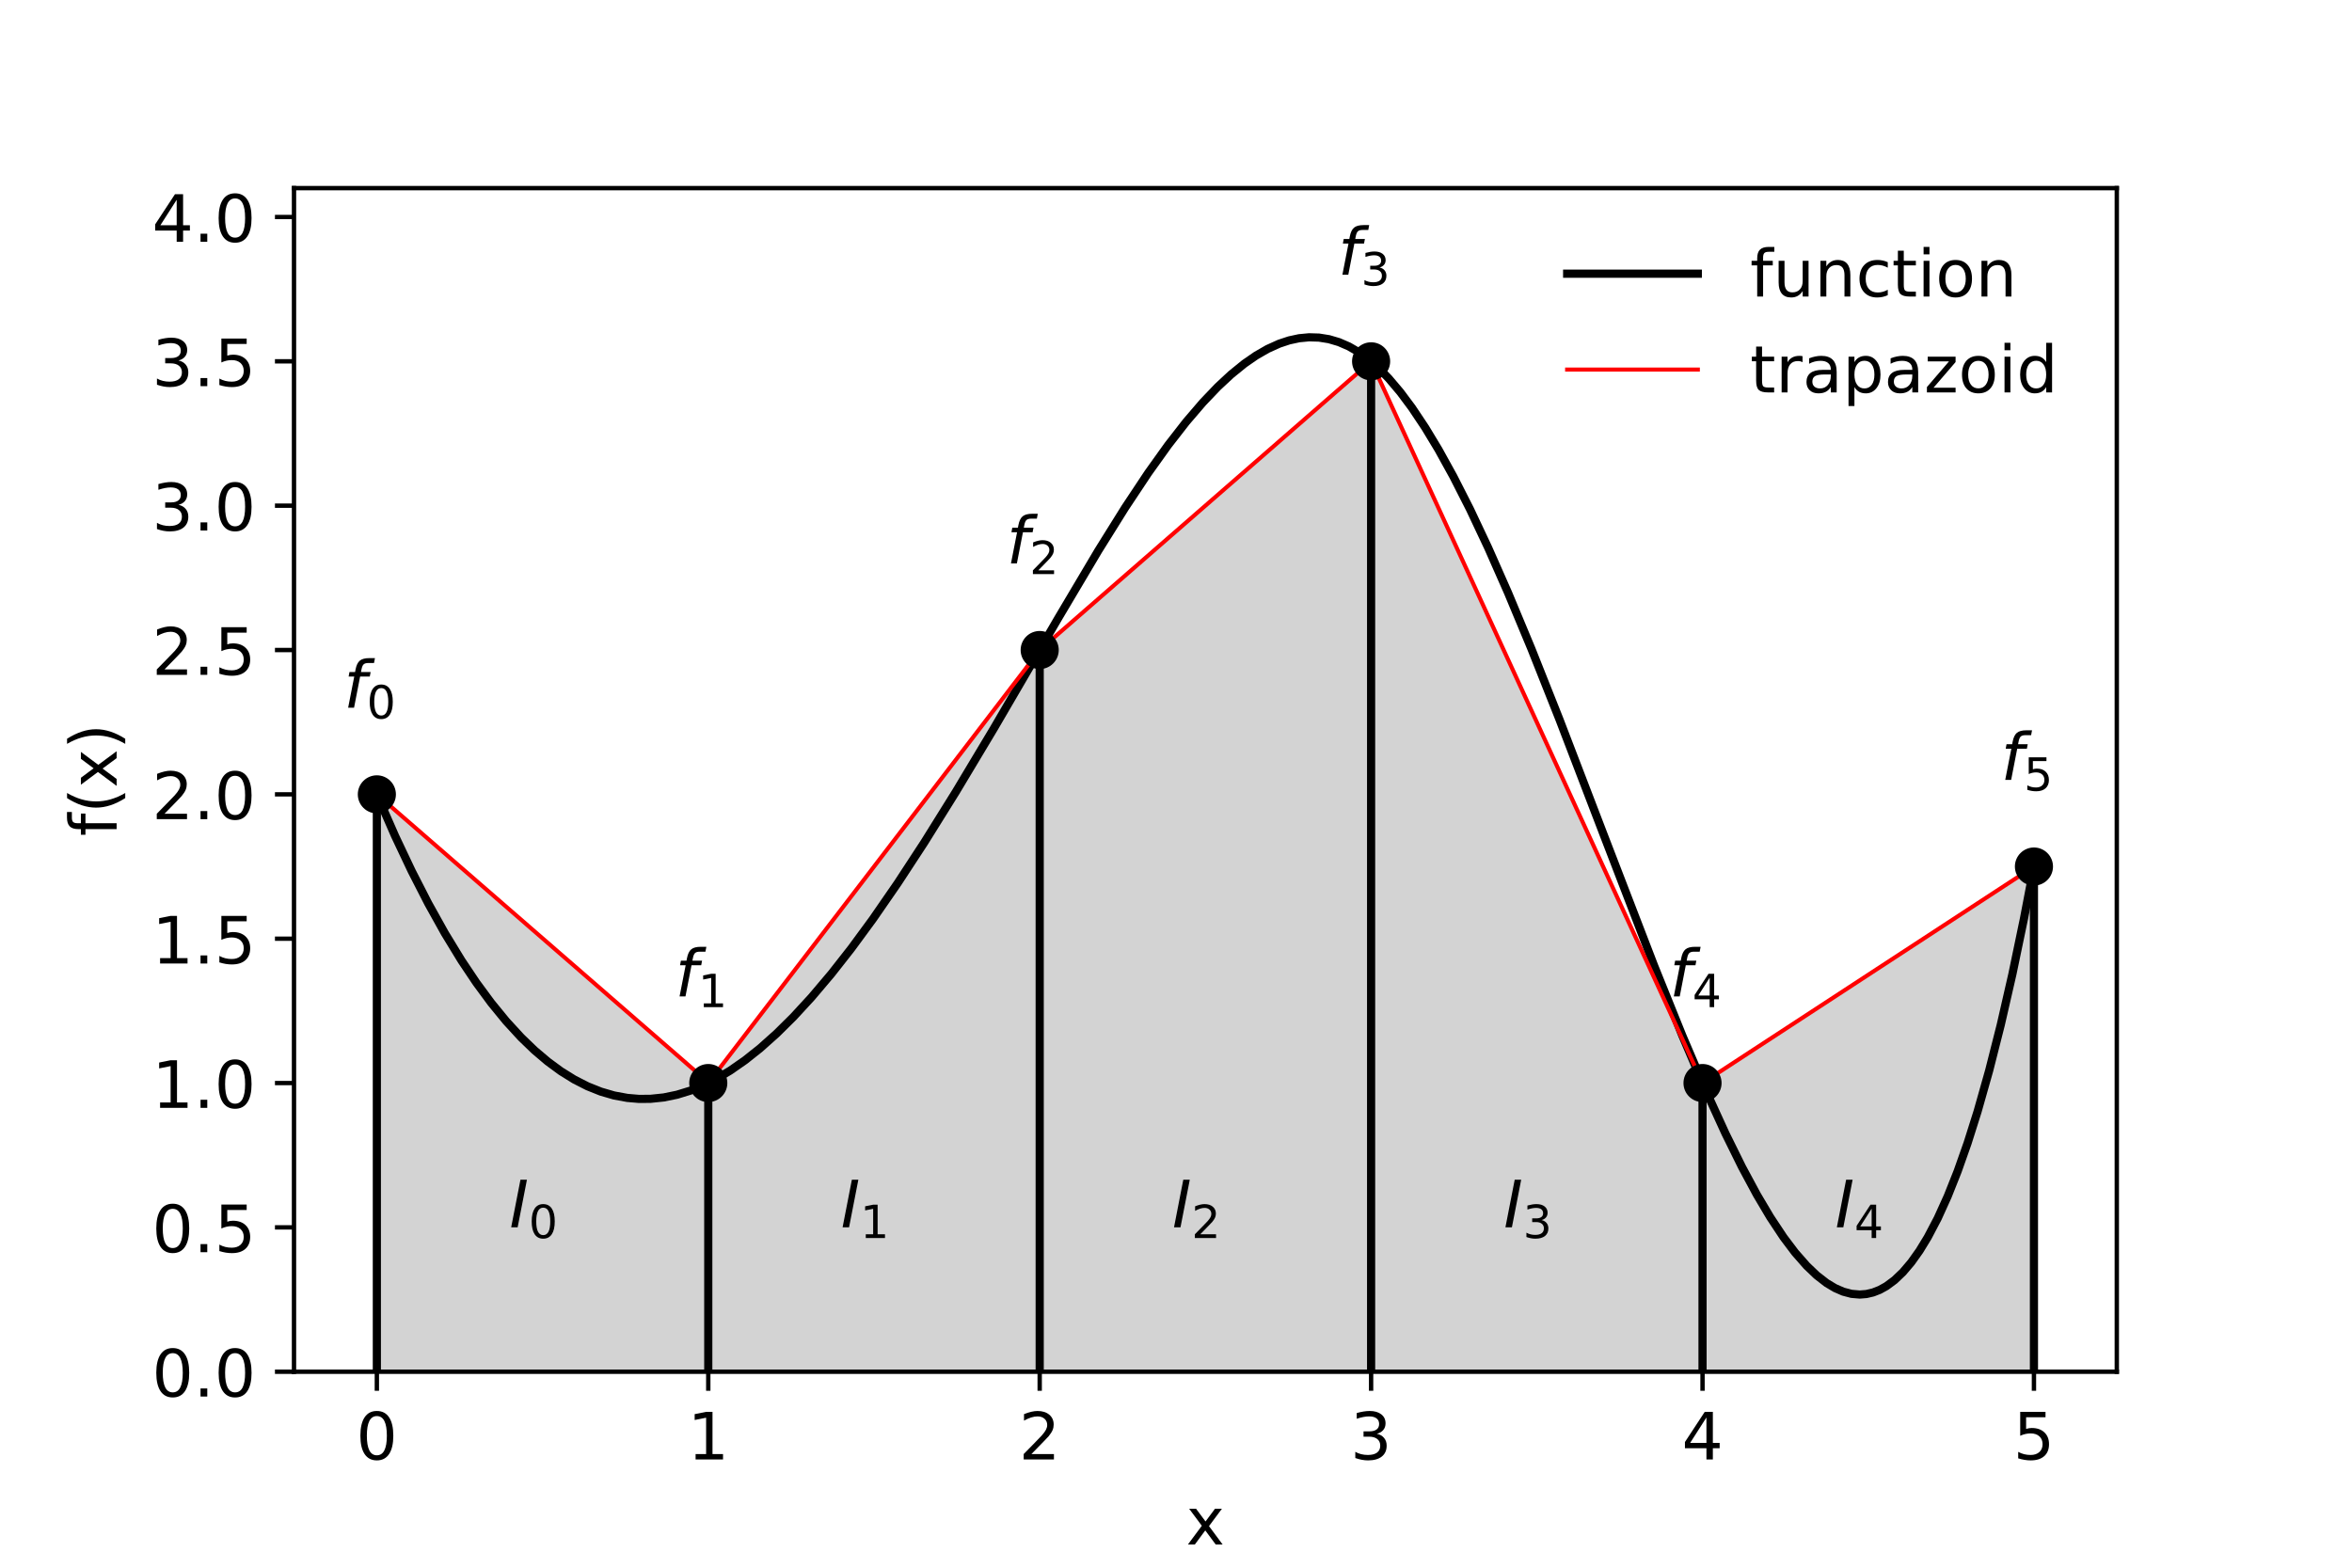 <?xml version="1.0" encoding="utf-8" standalone="no"?>
<!DOCTYPE svg PUBLIC "-//W3C//DTD SVG 1.1//EN"
  "http://www.w3.org/Graphics/SVG/1.1/DTD/svg11.dtd">
<!-- Created with matplotlib (https://matplotlib.org/) -->
<svg height="288pt" version="1.1" viewBox="0 0 432 288" width="432pt" xmlns="http://www.w3.org/2000/svg" xmlns:xlink="http://www.w3.org/1999/xlink">
 <defs>
  <style type="text/css">
*{stroke-linecap:butt;stroke-linejoin:round;}
  </style>
 </defs>
 <g id="figure_1">
  <g id="patch_1">
   <path d="M 0 288 
L 432 288 
L 432 0 
L 0 0 
z
" style="fill:#ffffff;"/>
  </g>
  <g id="axes_1">
   <g id="patch_2">
    <path d="M 54 252 
L 388.8 252 
L 388.8 34.56 
L 54 34.56 
z
" style="fill:#ffffff;"/>
   </g>
   <g id="PolyCollection_1">
    <path clip-path="url(#p1dc2af490a)" d="M 69.218 145.932 
L 69.218 252 
L 69.523 252 
L 69.828 252 
L 70.132 252 
L 70.437 252 
L 70.742 252 
L 71.046 252 
L 71.351 252 
L 71.656 252 
L 71.96 252 
L 72.265 252 
L 72.57 252 
L 72.874 252 
L 73.179 252 
L 73.484 252 
L 73.788 252 
L 74.093 252 
L 74.398 252 
L 74.702 252 
L 75.007 252 
L 75.312 252 
L 75.616 252 
L 75.921 252 
L 76.226 252 
L 76.53 252 
L 76.835 252 
L 77.14 252 
L 77.444 252 
L 77.749 252 
L 78.054 252 
L 78.358 252 
L 78.663 252 
L 78.968 252 
L 79.272 252 
L 79.577 252 
L 79.882 252 
L 80.186 252 
L 80.491 252 
L 80.796 252 
L 81.1 252 
L 81.405 252 
L 81.71 252 
L 82.014 252 
L 82.319 252 
L 82.624 252 
L 82.928 252 
L 83.233 252 
L 83.538 252 
L 83.842 252 
L 84.147 252 
L 84.452 252 
L 84.756 252 
L 85.061 252 
L 85.366 252 
L 85.67 252 
L 85.975 252 
L 86.28 252 
L 86.584 252 
L 86.889 252 
L 87.194 252 
L 87.498 252 
L 87.803 252 
L 88.108 252 
L 88.412 252 
L 88.717 252 
L 89.022 252 
L 89.326 252 
L 89.631 252 
L 89.936 252 
L 90.24 252 
L 90.545 252 
L 90.85 252 
L 91.154 252 
L 91.459 252 
L 91.764 252 
L 92.068 252 
L 92.373 252 
L 92.678 252 
L 92.982 252 
L 93.287 252 
L 93.592 252 
L 93.896 252 
L 94.201 252 
L 94.506 252 
L 94.81 252 
L 95.115 252 
L 95.42 252 
L 95.724 252 
L 96.029 252 
L 96.334 252 
L 96.638 252 
L 96.943 252 
L 97.248 252 
L 97.552 252 
L 97.857 252 
L 98.162 252 
L 98.466 252 
L 98.771 252 
L 99.076 252 
L 99.38 252 
L 99.685 252 
L 99.99 252 
L 100.294 252 
L 100.599 252 
L 100.904 252 
L 101.208 252 
L 101.513 252 
L 101.818 252 
L 102.122 252 
L 102.427 252 
L 102.732 252 
L 103.036 252 
L 103.341 252 
L 103.646 252 
L 103.95 252 
L 104.255 252 
L 104.56 252 
L 104.864 252 
L 105.169 252 
L 105.474 252 
L 105.778 252 
L 106.083 252 
L 106.388 252 
L 106.692 252 
L 106.997 252 
L 107.302 252 
L 107.606 252 
L 107.911 252 
L 108.216 252 
L 108.52 252 
L 108.825 252 
L 109.13 252 
L 109.434 252 
L 109.739 252 
L 110.044 252 
L 110.348 252 
L 110.653 252 
L 110.958 252 
L 111.262 252 
L 111.567 252 
L 111.872 252 
L 112.176 252 
L 112.481 252 
L 112.786 252 
L 113.09 252 
L 113.395 252 
L 113.7 252 
L 114.004 252 
L 114.309 252 
L 114.614 252 
L 114.918 252 
L 115.223 252 
L 115.528 252 
L 115.832 252 
L 116.137 252 
L 116.442 252 
L 116.746 252 
L 117.051 252 
L 117.356 252 
L 117.66 252 
L 117.965 252 
L 118.27 252 
L 118.574 252 
L 118.879 252 
L 119.184 252 
L 119.488 252 
L 119.793 252 
L 120.098 252 
L 120.402 252 
L 120.707 252 
L 121.012 252 
L 121.316 252 
L 121.621 252 
L 121.926 252 
L 122.23 252 
L 122.535 252 
L 122.84 252 
L 123.144 252 
L 123.449 252 
L 123.754 252 
L 124.058 252 
L 124.363 252 
L 124.668 252 
L 124.972 252 
L 125.277 252 
L 125.582 252 
L 125.886 252 
L 126.191 252 
L 126.496 252 
L 126.8 252 
L 127.105 252 
L 127.41 252 
L 127.714 252 
L 128.019 252 
L 128.324 252 
L 128.629 252 
L 128.933 252 
L 129.238 252 
L 129.543 252 
L 129.847 252 
L 130.152 252 
L 130.457 252 
L 130.761 252 
L 131.066 252 
L 131.371 252 
L 131.675 252 
L 131.98 252 
L 132.285 252 
L 132.589 252 
L 132.894 252 
L 133.199 252 
L 133.503 252 
L 133.808 252 
L 134.113 252 
L 134.417 252 
L 134.722 252 
L 135.027 252 
L 135.331 252 
L 135.636 252 
L 135.941 252 
L 136.245 252 
L 136.55 252 
L 136.855 252 
L 137.159 252 
L 137.464 252 
L 137.769 252 
L 138.073 252 
L 138.378 252 
L 138.683 252 
L 138.987 252 
L 139.292 252 
L 139.597 252 
L 139.901 252 
L 140.206 252 
L 140.511 252 
L 140.815 252 
L 141.12 252 
L 141.425 252 
L 141.729 252 
L 142.034 252 
L 142.339 252 
L 142.643 252 
L 142.948 252 
L 143.253 252 
L 143.557 252 
L 143.862 252 
L 144.167 252 
L 144.471 252 
L 144.776 252 
L 145.081 252 
L 145.385 252 
L 145.69 252 
L 145.995 252 
L 146.299 252 
L 146.604 252 
L 146.909 252 
L 147.213 252 
L 147.518 252 
L 147.823 252 
L 148.127 252 
L 148.432 252 
L 148.737 252 
L 149.041 252 
L 149.346 252 
L 149.651 252 
L 149.955 252 
L 150.26 252 
L 150.565 252 
L 150.869 252 
L 151.174 252 
L 151.479 252 
L 151.783 252 
L 152.088 252 
L 152.393 252 
L 152.697 252 
L 153.002 252 
L 153.307 252 
L 153.611 252 
L 153.916 252 
L 154.221 252 
L 154.525 252 
L 154.83 252 
L 155.135 252 
L 155.439 252 
L 155.744 252 
L 156.049 252 
L 156.353 252 
L 156.658 252 
L 156.963 252 
L 157.267 252 
L 157.572 252 
L 157.877 252 
L 158.181 252 
L 158.486 252 
L 158.791 252 
L 159.095 252 
L 159.4 252 
L 159.705 252 
L 160.009 252 
L 160.314 252 
L 160.619 252 
L 160.923 252 
L 161.228 252 
L 161.533 252 
L 161.837 252 
L 162.142 252 
L 162.447 252 
L 162.751 252 
L 163.056 252 
L 163.361 252 
L 163.665 252 
L 163.97 252 
L 164.275 252 
L 164.579 252 
L 164.884 252 
L 165.189 252 
L 165.493 252 
L 165.798 252 
L 166.103 252 
L 166.407 252 
L 166.712 252 
L 167.017 252 
L 167.321 252 
L 167.626 252 
L 167.931 252 
L 168.235 252 
L 168.54 252 
L 168.845 252 
L 169.149 252 
L 169.454 252 
L 169.759 252 
L 170.063 252 
L 170.368 252 
L 170.673 252 
L 170.977 252 
L 171.282 252 
L 171.587 252 
L 171.891 252 
L 172.196 252 
L 172.501 252 
L 172.805 252 
L 173.11 252 
L 173.415 252 
L 173.719 252 
L 174.024 252 
L 174.329 252 
L 174.633 252 
L 174.938 252 
L 175.243 252 
L 175.547 252 
L 175.852 252 
L 176.157 252 
L 176.461 252 
L 176.766 252 
L 177.071 252 
L 177.375 252 
L 177.68 252 
L 177.985 252 
L 178.289 252 
L 178.594 252 
L 178.899 252 
L 179.203 252 
L 179.508 252 
L 179.813 252 
L 180.117 252 
L 180.422 252 
L 180.727 252 
L 181.031 252 
L 181.336 252 
L 181.641 252 
L 181.945 252 
L 182.25 252 
L 182.555 252 
L 182.859 252 
L 183.164 252 
L 183.469 252 
L 183.773 252 
L 184.078 252 
L 184.383 252 
L 184.687 252 
L 184.992 252 
L 185.297 252 
L 185.601 252 
L 185.906 252 
L 186.211 252 
L 186.515 252 
L 186.82 252 
L 187.125 252 
L 187.429 252 
L 187.734 252 
L 188.039 252 
L 188.343 252 
L 188.648 252 
L 188.953 252 
L 189.257 252 
L 189.562 252 
L 189.867 252 
L 190.171 252 
L 190.476 252 
L 190.781 252 
L 191.086 252 
L 191.39 252 
L 191.695 252 
L 192 252 
L 192.304 252 
L 192.609 252 
L 192.914 252 
L 193.218 252 
L 193.523 252 
L 193.828 252 
L 194.132 252 
L 194.437 252 
L 194.742 252 
L 195.046 252 
L 195.351 252 
L 195.656 252 
L 195.96 252 
L 196.265 252 
L 196.57 252 
L 196.874 252 
L 197.179 252 
L 197.484 252 
L 197.788 252 
L 198.093 252 
L 198.398 252 
L 198.702 252 
L 199.007 252 
L 199.312 252 
L 199.616 252 
L 199.921 252 
L 200.226 252 
L 200.53 252 
L 200.835 252 
L 201.14 252 
L 201.444 252 
L 201.749 252 
L 202.054 252 
L 202.358 252 
L 202.663 252 
L 202.968 252 
L 203.272 252 
L 203.577 252 
L 203.882 252 
L 204.186 252 
L 204.491 252 
L 204.796 252 
L 205.1 252 
L 205.405 252 
L 205.71 252 
L 206.014 252 
L 206.319 252 
L 206.624 252 
L 206.928 252 
L 207.233 252 
L 207.538 252 
L 207.842 252 
L 208.147 252 
L 208.452 252 
L 208.756 252 
L 209.061 252 
L 209.366 252 
L 209.67 252 
L 209.975 252 
L 210.28 252 
L 210.584 252 
L 210.889 252 
L 211.194 252 
L 211.498 252 
L 211.803 252 
L 212.108 252 
L 212.412 252 
L 212.717 252 
L 213.022 252 
L 213.326 252 
L 213.631 252 
L 213.936 252 
L 214.24 252 
L 214.545 252 
L 214.85 252 
L 215.154 252 
L 215.459 252 
L 215.764 252 
L 216.068 252 
L 216.373 252 
L 216.678 252 
L 216.982 252 
L 217.287 252 
L 217.592 252 
L 217.896 252 
L 218.201 252 
L 218.506 252 
L 218.81 252 
L 219.115 252 
L 219.42 252 
L 219.724 252 
L 220.029 252 
L 220.334 252 
L 220.638 252 
L 220.943 252 
L 221.248 252 
L 221.552 252 
L 221.857 252 
L 222.162 252 
L 222.466 252 
L 222.771 252 
L 223.076 252 
L 223.38 252 
L 223.685 252 
L 223.99 252 
L 224.294 252 
L 224.599 252 
L 224.904 252 
L 225.208 252 
L 225.513 252 
L 225.818 252 
L 226.122 252 
L 226.427 252 
L 226.732 252 
L 227.036 252 
L 227.341 252 
L 227.646 252 
L 227.95 252 
L 228.255 252 
L 228.56 252 
L 228.864 252 
L 229.169 252 
L 229.474 252 
L 229.778 252 
L 230.083 252 
L 230.388 252 
L 230.692 252 
L 230.997 252 
L 231.302 252 
L 231.606 252 
L 231.911 252 
L 232.216 252 
L 232.52 252 
L 232.825 252 
L 233.13 252 
L 233.434 252 
L 233.739 252 
L 234.044 252 
L 234.348 252 
L 234.653 252 
L 234.958 252 
L 235.262 252 
L 235.567 252 
L 235.872 252 
L 236.176 252 
L 236.481 252 
L 236.786 252 
L 237.09 252 
L 237.395 252 
L 237.7 252 
L 238.004 252 
L 238.309 252 
L 238.614 252 
L 238.918 252 
L 239.223 252 
L 239.528 252 
L 239.832 252 
L 240.137 252 
L 240.442 252 
L 240.746 252 
L 241.051 252 
L 241.356 252 
L 241.66 252 
L 241.965 252 
L 242.27 252 
L 242.574 252 
L 242.879 252 
L 243.184 252 
L 243.488 252 
L 243.793 252 
L 244.098 252 
L 244.402 252 
L 244.707 252 
L 245.012 252 
L 245.316 252 
L 245.621 252 
L 245.926 252 
L 246.23 252 
L 246.535 252 
L 246.84 252 
L 247.144 252 
L 247.449 252 
L 247.754 252 
L 248.058 252 
L 248.363 252 
L 248.668 252 
L 248.972 252 
L 249.277 252 
L 249.582 252 
L 249.886 252 
L 250.191 252 
L 250.496 252 
L 250.8 252 
L 251.105 252 
L 251.41 252 
L 251.714 252 
L 252.019 252 
L 252.324 252 
L 252.629 252 
L 252.933 252 
L 253.238 252 
L 253.543 252 
L 253.847 252 
L 254.152 252 
L 254.457 252 
L 254.761 252 
L 255.066 252 
L 255.371 252 
L 255.675 252 
L 255.98 252 
L 256.285 252 
L 256.589 252 
L 256.894 252 
L 257.199 252 
L 257.503 252 
L 257.808 252 
L 258.113 252 
L 258.417 252 
L 258.722 252 
L 259.027 252 
L 259.331 252 
L 259.636 252 
L 259.941 252 
L 260.245 252 
L 260.55 252 
L 260.855 252 
L 261.159 252 
L 261.464 252 
L 261.769 252 
L 262.073 252 
L 262.378 252 
L 262.683 252 
L 262.987 252 
L 263.292 252 
L 263.597 252 
L 263.901 252 
L 264.206 252 
L 264.511 252 
L 264.815 252 
L 265.12 252 
L 265.425 252 
L 265.729 252 
L 266.034 252 
L 266.339 252 
L 266.643 252 
L 266.948 252 
L 267.253 252 
L 267.557 252 
L 267.862 252 
L 268.167 252 
L 268.471 252 
L 268.776 252 
L 269.081 252 
L 269.385 252 
L 269.69 252 
L 269.995 252 
L 270.299 252 
L 270.604 252 
L 270.909 252 
L 271.213 252 
L 271.518 252 
L 271.823 252 
L 272.127 252 
L 272.432 252 
L 272.737 252 
L 273.041 252 
L 273.346 252 
L 273.651 252 
L 273.955 252 
L 274.26 252 
L 274.565 252 
L 274.869 252 
L 275.174 252 
L 275.479 252 
L 275.783 252 
L 276.088 252 
L 276.393 252 
L 276.697 252 
L 277.002 252 
L 277.307 252 
L 277.611 252 
L 277.916 252 
L 278.221 252 
L 278.525 252 
L 278.83 252 
L 279.135 252 
L 279.439 252 
L 279.744 252 
L 280.049 252 
L 280.353 252 
L 280.658 252 
L 280.963 252 
L 281.267 252 
L 281.572 252 
L 281.877 252 
L 282.181 252 
L 282.486 252 
L 282.791 252 
L 283.095 252 
L 283.4 252 
L 283.705 252 
L 284.009 252 
L 284.314 252 
L 284.619 252 
L 284.923 252 
L 285.228 252 
L 285.533 252 
L 285.837 252 
L 286.142 252 
L 286.447 252 
L 286.751 252 
L 287.056 252 
L 287.361 252 
L 287.665 252 
L 287.97 252 
L 288.275 252 
L 288.579 252 
L 288.884 252 
L 289.189 252 
L 289.493 252 
L 289.798 252 
L 290.103 252 
L 290.407 252 
L 290.712 252 
L 291.017 252 
L 291.321 252 
L 291.626 252 
L 291.931 252 
L 292.235 252 
L 292.54 252 
L 292.845 252 
L 293.149 252 
L 293.454 252 
L 293.759 252 
L 294.063 252 
L 294.368 252 
L 294.673 252 
L 294.977 252 
L 295.282 252 
L 295.587 252 
L 295.891 252 
L 296.196 252 
L 296.501 252 
L 296.805 252 
L 297.11 252 
L 297.415 252 
L 297.719 252 
L 298.024 252 
L 298.329 252 
L 298.633 252 
L 298.938 252 
L 299.243 252 
L 299.547 252 
L 299.852 252 
L 300.157 252 
L 300.461 252 
L 300.766 252 
L 301.071 252 
L 301.375 252 
L 301.68 252 
L 301.985 252 
L 302.289 252 
L 302.594 252 
L 302.899 252 
L 303.203 252 
L 303.508 252 
L 303.813 252 
L 304.117 252 
L 304.422 252 
L 304.727 252 
L 305.031 252 
L 305.336 252 
L 305.641 252 
L 305.945 252 
L 306.25 252 
L 306.555 252 
L 306.859 252 
L 307.164 252 
L 307.469 252 
L 307.773 252 
L 308.078 252 
L 308.383 252 
L 308.687 252 
L 308.992 252 
L 309.297 252 
L 309.601 252 
L 309.906 252 
L 310.211 252 
L 310.515 252 
L 310.82 252 
L 311.125 252 
L 311.429 252 
L 311.734 252 
L 312.039 252 
L 312.343 252 
L 312.648 252 
L 312.953 252 
L 313.257 252 
L 313.562 252 
L 313.867 252 
L 314.171 252 
L 314.476 252 
L 314.781 252 
L 315.086 252 
L 315.39 252 
L 315.695 252 
L 316 252 
L 316.304 252 
L 316.609 252 
L 316.914 252 
L 317.218 252 
L 317.523 252 
L 317.828 252 
L 318.132 252 
L 318.437 252 
L 318.742 252 
L 319.046 252 
L 319.351 252 
L 319.656 252 
L 319.96 252 
L 320.265 252 
L 320.57 252 
L 320.874 252 
L 321.179 252 
L 321.484 252 
L 321.788 252 
L 322.093 252 
L 322.398 252 
L 322.702 252 
L 323.007 252 
L 323.312 252 
L 323.616 252 
L 323.921 252 
L 324.226 252 
L 324.53 252 
L 324.835 252 
L 325.14 252 
L 325.444 252 
L 325.749 252 
L 326.054 252 
L 326.358 252 
L 326.663 252 
L 326.968 252 
L 327.272 252 
L 327.577 252 
L 327.882 252 
L 328.186 252 
L 328.491 252 
L 328.796 252 
L 329.1 252 
L 329.405 252 
L 329.71 252 
L 330.014 252 
L 330.319 252 
L 330.624 252 
L 330.928 252 
L 331.233 252 
L 331.538 252 
L 331.842 252 
L 332.147 252 
L 332.452 252 
L 332.756 252 
L 333.061 252 
L 333.366 252 
L 333.67 252 
L 333.975 252 
L 334.28 252 
L 334.584 252 
L 334.889 252 
L 335.194 252 
L 335.498 252 
L 335.803 252 
L 336.108 252 
L 336.412 252 
L 336.717 252 
L 337.022 252 
L 337.326 252 
L 337.631 252 
L 337.936 252 
L 338.24 252 
L 338.545 252 
L 338.85 252 
L 339.154 252 
L 339.459 252 
L 339.764 252 
L 340.068 252 
L 340.373 252 
L 340.678 252 
L 340.982 252 
L 341.287 252 
L 341.592 252 
L 341.896 252 
L 342.201 252 
L 342.506 252 
L 342.81 252 
L 343.115 252 
L 343.42 252 
L 343.724 252 
L 344.029 252 
L 344.334 252 
L 344.638 252 
L 344.943 252 
L 345.248 252 
L 345.552 252 
L 345.857 252 
L 346.162 252 
L 346.466 252 
L 346.771 252 
L 347.076 252 
L 347.38 252 
L 347.685 252 
L 347.99 252 
L 348.294 252 
L 348.599 252 
L 348.904 252 
L 349.208 252 
L 349.513 252 
L 349.818 252 
L 350.122 252 
L 350.427 252 
L 350.732 252 
L 351.036 252 
L 351.341 252 
L 351.646 252 
L 351.95 252 
L 352.255 252 
L 352.56 252 
L 352.864 252 
L 353.169 252 
L 353.474 252 
L 353.778 252 
L 354.083 252 
L 354.388 252 
L 354.692 252 
L 354.997 252 
L 355.302 252 
L 355.606 252 
L 355.911 252 
L 356.216 252 
L 356.52 252 
L 356.825 252 
L 357.13 252 
L 357.434 252 
L 357.739 252 
L 358.044 252 
L 358.348 252 
L 358.653 252 
L 358.958 252 
L 359.262 252 
L 359.567 252 
L 359.872 252 
L 360.176 252 
L 360.481 252 
L 360.786 252 
L 361.09 252 
L 361.395 252 
L 361.7 252 
L 362.004 252 
L 362.309 252 
L 362.614 252 
L 362.918 252 
L 363.223 252 
L 363.528 252 
L 363.832 252 
L 364.137 252 
L 364.442 252 
L 364.746 252 
L 365.051 252 
L 365.356 252 
L 365.66 252 
L 365.965 252 
L 366.27 252 
L 366.574 252 
L 366.879 252 
L 367.184 252 
L 367.488 252 
L 367.793 252 
L 368.098 252 
L 368.402 252 
L 368.707 252 
L 369.012 252 
L 369.316 252 
L 369.621 252 
L 369.926 252 
L 370.23 252 
L 370.535 252 
L 370.84 252 
L 371.144 252 
L 371.449 252 
L 371.754 252 
L 372.058 252 
L 372.363 252 
L 372.668 252 
L 372.972 252 
L 373.277 252 
L 373.582 252 
L 373.582 159.19 
L 373.582 159.19 
L 373.277 159.389 
L 372.972 159.588 
L 372.668 159.787 
L 372.363 159.987 
L 372.058 160.186 
L 371.754 160.385 
L 371.449 160.584 
L 371.144 160.783 
L 370.84 160.982 
L 370.535 161.181 
L 370.23 161.38 
L 369.926 161.579 
L 369.621 161.778 
L 369.316 161.977 
L 369.012 162.176 
L 368.707 162.375 
L 368.402 162.575 
L 368.098 162.774 
L 367.793 162.973 
L 367.488 163.172 
L 367.184 163.371 
L 366.879 163.57 
L 366.574 163.769 
L 366.27 163.968 
L 365.965 164.167 
L 365.66 164.366 
L 365.356 164.565 
L 365.051 164.764 
L 364.746 164.963 
L 364.442 165.163 
L 364.137 165.362 
L 363.832 165.561 
L 363.528 165.76 
L 363.223 165.959 
L 362.918 166.158 
L 362.614 166.357 
L 362.309 166.556 
L 362.004 166.755 
L 361.7 166.954 
L 361.395 167.153 
L 361.09 167.352 
L 360.786 167.551 
L 360.481 167.751 
L 360.176 167.95 
L 359.872 168.149 
L 359.567 168.348 
L 359.262 168.547 
L 358.958 168.746 
L 358.653 168.945 
L 358.348 169.144 
L 358.044 169.343 
L 357.739 169.542 
L 357.434 169.741 
L 357.13 169.94 
L 356.825 170.139 
L 356.52 170.339 
L 356.216 170.538 
L 355.911 170.737 
L 355.606 170.936 
L 355.302 171.135 
L 354.997 171.334 
L 354.692 171.533 
L 354.388 171.732 
L 354.083 171.931 
L 353.778 172.13 
L 353.474 172.329 
L 353.169 172.528 
L 352.864 172.727 
L 352.56 172.927 
L 352.255 173.126 
L 351.95 173.325 
L 351.646 173.524 
L 351.341 173.723 
L 351.036 173.922 
L 350.732 174.121 
L 350.427 174.32 
L 350.122 174.519 
L 349.818 174.718 
L 349.513 174.917 
L 349.208 175.116 
L 348.904 175.315 
L 348.599 175.515 
L 348.294 175.714 
L 347.99 175.913 
L 347.685 176.112 
L 347.38 176.311 
L 347.076 176.51 
L 346.771 176.709 
L 346.466 176.908 
L 346.162 177.107 
L 345.857 177.306 
L 345.552 177.505 
L 345.248 177.704 
L 344.943 177.903 
L 344.638 178.103 
L 344.334 178.302 
L 344.029 178.501 
L 343.724 178.7 
L 343.42 178.899 
L 343.115 179.098 
L 342.81 179.297 
L 342.506 179.496 
L 342.201 179.695 
L 341.896 179.894 
L 341.592 180.093 
L 341.287 180.292 
L 340.982 180.491 
L 340.678 180.691 
L 340.373 180.89 
L 340.068 181.089 
L 339.764 181.288 
L 339.459 181.487 
L 339.154 181.686 
L 338.85 181.885 
L 338.545 182.084 
L 338.24 182.283 
L 337.936 182.482 
L 337.631 182.681 
L 337.326 182.88 
L 337.022 183.079 
L 336.717 183.279 
L 336.412 183.478 
L 336.108 183.677 
L 335.803 183.876 
L 335.498 184.075 
L 335.194 184.274 
L 334.889 184.473 
L 334.584 184.672 
L 334.28 184.871 
L 333.975 185.07 
L 333.67 185.269 
L 333.366 185.468 
L 333.061 185.668 
L 332.756 185.867 
L 332.452 186.066 
L 332.147 186.265 
L 331.842 186.464 
L 331.538 186.663 
L 331.233 186.862 
L 330.928 187.061 
L 330.624 187.26 
L 330.319 187.459 
L 330.014 187.658 
L 329.71 187.857 
L 329.405 188.056 
L 329.1 188.256 
L 328.796 188.455 
L 328.491 188.654 
L 328.186 188.853 
L 327.882 189.052 
L 327.577 189.251 
L 327.272 189.45 
L 326.968 189.649 
L 326.663 189.848 
L 326.358 190.047 
L 326.054 190.246 
L 325.749 190.445 
L 325.444 190.644 
L 325.14 190.844 
L 324.835 191.043 
L 324.53 191.242 
L 324.226 191.441 
L 323.921 191.64 
L 323.616 191.839 
L 323.312 192.038 
L 323.007 192.237 
L 322.702 192.436 
L 322.398 192.635 
L 322.093 192.834 
L 321.788 193.033 
L 321.484 193.232 
L 321.179 193.432 
L 320.874 193.631 
L 320.57 193.83 
L 320.265 194.029 
L 319.96 194.228 
L 319.656 194.427 
L 319.351 194.626 
L 319.046 194.825 
L 318.742 195.024 
L 318.437 195.223 
L 318.132 195.422 
L 317.828 195.621 
L 317.523 195.82 
L 317.218 196.02 
L 316.914 196.219 
L 316.609 196.418 
L 316.304 196.617 
L 316 196.816 
L 315.695 197.015 
L 315.39 197.214 
L 315.086 197.413 
L 314.781 197.612 
L 314.476 197.811 
L 314.171 198.01 
L 313.867 198.209 
L 313.562 198.408 
L 313.257 198.608 
L 312.953 198.807 
L 312.648 198.833 
L 312.343 198.17 
L 312.039 197.506 
L 311.734 196.842 
L 311.429 196.179 
L 311.125 195.515 
L 310.82 194.852 
L 310.515 194.188 
L 310.211 193.524 
L 309.906 192.861 
L 309.601 192.197 
L 309.297 191.534 
L 308.992 190.87 
L 308.687 190.206 
L 308.383 189.543 
L 308.078 188.879 
L 307.773 188.216 
L 307.469 187.552 
L 307.164 186.889 
L 306.859 186.225 
L 306.555 185.561 
L 306.25 184.898 
L 305.945 184.234 
L 305.641 183.571 
L 305.336 182.907 
L 305.031 182.243 
L 304.727 181.58 
L 304.422 180.916 
L 304.117 180.253 
L 303.813 179.589 
L 303.508 178.925 
L 303.203 178.262 
L 302.899 177.598 
L 302.594 176.935 
L 302.289 176.271 
L 301.985 175.607 
L 301.68 174.944 
L 301.375 174.28 
L 301.071 173.617 
L 300.766 172.953 
L 300.461 172.29 
L 300.157 171.626 
L 299.852 170.962 
L 299.547 170.299 
L 299.243 169.635 
L 298.938 168.972 
L 298.633 168.308 
L 298.329 167.644 
L 298.024 166.981 
L 297.719 166.317 
L 297.415 165.654 
L 297.11 164.99 
L 296.805 164.326 
L 296.501 163.663 
L 296.196 162.999 
L 295.891 162.336 
L 295.587 161.672 
L 295.282 161.008 
L 294.977 160.345 
L 294.673 159.681 
L 294.368 159.018 
L 294.063 158.354 
L 293.759 157.691 
L 293.454 157.027 
L 293.149 156.363 
L 292.845 155.7 
L 292.54 155.036 
L 292.235 154.373 
L 291.931 153.709 
L 291.626 153.045 
L 291.321 152.382 
L 291.017 151.718 
L 290.712 151.055 
L 290.407 150.391 
L 290.103 149.727 
L 289.798 149.064 
L 289.493 148.4 
L 289.189 147.737 
L 288.884 147.073 
L 288.579 146.409 
L 288.275 145.746 
L 287.97 145.082 
L 287.665 144.419 
L 287.361 143.755 
L 287.056 143.092 
L 286.751 142.428 
L 286.447 141.764 
L 286.142 141.101 
L 285.837 140.437 
L 285.533 139.774 
L 285.228 139.11 
L 284.923 138.446 
L 284.619 137.783 
L 284.314 137.119 
L 284.009 136.456 
L 283.705 135.792 
L 283.4 135.128 
L 283.095 134.465 
L 282.791 133.801 
L 282.486 133.138 
L 282.181 132.474 
L 281.877 131.811 
L 281.572 131.147 
L 281.267 130.483 
L 280.963 129.82 
L 280.658 129.156 
L 280.353 128.493 
L 280.049 127.829 
L 279.744 127.165 
L 279.439 126.502 
L 279.135 125.838 
L 278.83 125.175 
L 278.525 124.511 
L 278.221 123.847 
L 277.916 123.184 
L 277.611 122.52 
L 277.307 121.857 
L 277.002 121.193 
L 276.697 120.529 
L 276.393 119.866 
L 276.088 119.202 
L 275.783 118.539 
L 275.479 117.875 
L 275.174 117.212 
L 274.869 116.548 
L 274.565 115.884 
L 274.26 115.221 
L 273.955 114.557 
L 273.651 113.894 
L 273.346 113.23 
L 273.041 112.566 
L 272.737 111.903 
L 272.432 111.239 
L 272.127 110.576 
L 271.823 109.912 
L 271.518 109.248 
L 271.213 108.585 
L 270.909 107.921 
L 270.604 107.258 
L 270.299 106.594 
L 269.995 105.93 
L 269.69 105.267 
L 269.385 104.603 
L 269.081 103.94 
L 268.776 103.276 
L 268.471 102.613 
L 268.167 101.949 
L 267.862 101.285 
L 267.557 100.622 
L 267.253 99.958 
L 266.948 99.295 
L 266.643 98.631 
L 266.339 97.967 
L 266.034 97.304 
L 265.729 96.64 
L 265.425 95.977 
L 265.12 95.313 
L 264.815 94.649 
L 264.511 93.986 
L 264.206 93.322 
L 263.901 92.659 
L 263.597 91.995 
L 263.292 91.331 
L 262.987 90.668 
L 262.683 90.004 
L 262.378 89.341 
L 262.073 88.677 
L 261.769 88.014 
L 261.464 87.35 
L 261.159 86.686 
L 260.855 86.023 
L 260.55 85.359 
L 260.245 84.696 
L 259.941 84.032 
L 259.636 83.368 
L 259.331 82.705 
L 259.027 82.041 
L 258.722 81.378 
L 258.417 80.714 
L 258.113 80.05 
L 257.808 79.387 
L 257.503 78.723 
L 257.199 78.06 
L 256.894 77.396 
L 256.589 76.732 
L 256.285 76.069 
L 255.98 75.405 
L 255.675 74.742 
L 255.371 74.078 
L 255.066 73.415 
L 254.761 72.751 
L 254.457 72.087 
L 254.152 71.424 
L 253.847 70.76 
L 253.543 70.097 
L 253.238 69.433 
L 252.933 68.769 
L 252.629 68.106 
L 252.324 67.442 
L 252.019 66.779 
L 251.714 66.487 
L 251.41 66.752 
L 251.105 67.018 
L 250.8 67.283 
L 250.496 67.548 
L 250.191 67.814 
L 249.886 68.079 
L 249.582 68.345 
L 249.277 68.61 
L 248.972 68.876 
L 248.668 69.141 
L 248.363 69.406 
L 248.058 69.672 
L 247.754 69.937 
L 247.449 70.203 
L 247.144 70.468 
L 246.84 70.734 
L 246.535 70.999 
L 246.23 71.265 
L 245.926 71.53 
L 245.621 71.795 
L 245.316 72.061 
L 245.012 72.326 
L 244.707 72.592 
L 244.402 72.857 
L 244.098 73.123 
L 243.793 73.388 
L 243.488 73.653 
L 243.184 73.919 
L 242.879 74.184 
L 242.574 74.45 
L 242.27 74.715 
L 241.965 74.981 
L 241.66 75.246 
L 241.356 75.511 
L 241.051 75.777 
L 240.746 76.042 
L 240.442 76.308 
L 240.137 76.573 
L 239.832 76.839 
L 239.528 77.104 
L 239.223 77.37 
L 238.918 77.635 
L 238.614 77.9 
L 238.309 78.166 
L 238.004 78.431 
L 237.7 78.697 
L 237.395 78.962 
L 237.09 79.228 
L 236.786 79.493 
L 236.481 79.758 
L 236.176 80.024 
L 235.872 80.289 
L 235.567 80.555 
L 235.262 80.82 
L 234.958 81.086 
L 234.653 81.351 
L 234.348 81.617 
L 234.044 81.882 
L 233.739 82.147 
L 233.434 82.413 
L 233.13 82.678 
L 232.825 82.944 
L 232.52 83.209 
L 232.216 83.475 
L 231.911 83.74 
L 231.606 84.005 
L 231.302 84.271 
L 230.997 84.536 
L 230.692 84.802 
L 230.388 85.067 
L 230.083 85.333 
L 229.778 85.598 
L 229.474 85.864 
L 229.169 86.129 
L 228.864 86.394 
L 228.56 86.66 
L 228.255 86.925 
L 227.95 87.191 
L 227.646 87.456 
L 227.341 87.722 
L 227.036 87.987 
L 226.732 88.252 
L 226.427 88.518 
L 226.122 88.783 
L 225.818 89.049 
L 225.513 89.314 
L 225.208 89.58 
L 224.904 89.845 
L 224.599 90.11 
L 224.294 90.376 
L 223.99 90.641 
L 223.685 90.907 
L 223.38 91.172 
L 223.076 91.438 
L 222.771 91.703 
L 222.466 91.969 
L 222.162 92.234 
L 221.857 92.499 
L 221.552 92.765 
L 221.248 93.03 
L 220.943 93.296 
L 220.638 93.561 
L 220.334 93.827 
L 220.029 94.092 
L 219.724 94.357 
L 219.42 94.623 
L 219.115 94.888 
L 218.81 95.154 
L 218.506 95.419 
L 218.201 95.685 
L 217.896 95.95 
L 217.592 96.216 
L 217.287 96.481 
L 216.982 96.746 
L 216.678 97.012 
L 216.373 97.277 
L 216.068 97.543 
L 215.764 97.808 
L 215.459 98.074 
L 215.154 98.339 
L 214.85 98.604 
L 214.545 98.87 
L 214.24 99.135 
L 213.936 99.401 
L 213.631 99.666 
L 213.326 99.932 
L 213.022 100.197 
L 212.717 100.462 
L 212.412 100.728 
L 212.108 100.993 
L 211.803 101.259 
L 211.498 101.524 
L 211.194 101.79 
L 210.889 102.055 
L 210.584 102.321 
L 210.28 102.586 
L 209.975 102.851 
L 209.67 103.117 
L 209.366 103.382 
L 209.061 103.648 
L 208.756 103.913 
L 208.452 104.179 
L 208.147 104.444 
L 207.842 104.709 
L 207.538 104.975 
L 207.233 105.24 
L 206.928 105.506 
L 206.624 105.771 
L 206.319 106.037 
L 206.014 106.302 
L 205.71 106.568 
L 205.405 106.833 
L 205.1 107.098 
L 204.796 107.364 
L 204.491 107.629 
L 204.186 107.895 
L 203.882 108.16 
L 203.577 108.426 
L 203.272 108.691 
L 202.968 108.956 
L 202.663 109.222 
L 202.358 109.487 
L 202.054 109.753 
L 201.749 110.018 
L 201.444 110.284 
L 201.14 110.549 
L 200.835 110.815 
L 200.53 111.08 
L 200.226 111.345 
L 199.921 111.611 
L 199.616 111.876 
L 199.312 112.142 
L 199.007 112.407 
L 198.702 112.673 
L 198.398 112.938 
L 198.093 113.203 
L 197.788 113.469 
L 197.484 113.734 
L 197.179 114 
L 196.874 114.265 
L 196.57 114.531 
L 196.265 114.796 
L 195.96 115.061 
L 195.656 115.327 
L 195.351 115.592 
L 195.046 115.858 
L 194.742 116.123 
L 194.437 116.389 
L 194.132 116.654 
L 193.828 116.92 
L 193.523 117.185 
L 193.218 117.45 
L 192.914 117.716 
L 192.609 117.981 
L 192.304 118.247 
L 192 118.512 
L 191.695 118.778 
L 191.39 119.043 
L 191.086 119.308 
L 190.781 119.654 
L 190.476 120.052 
L 190.171 120.45 
L 189.867 120.848 
L 189.562 121.246 
L 189.257 121.644 
L 188.953 122.042 
L 188.648 122.441 
L 188.343 122.839 
L 188.039 123.237 
L 187.734 123.635 
L 187.429 124.033 
L 187.125 124.431 
L 186.82 124.83 
L 186.515 125.228 
L 186.211 125.626 
L 185.906 126.024 
L 185.601 126.422 
L 185.297 126.82 
L 184.992 127.218 
L 184.687 127.617 
L 184.383 128.015 
L 184.078 128.413 
L 183.773 128.811 
L 183.469 129.209 
L 183.164 129.607 
L 182.859 130.006 
L 182.555 130.404 
L 182.25 130.802 
L 181.945 131.2 
L 181.641 131.598 
L 181.336 131.996 
L 181.031 132.394 
L 180.727 132.793 
L 180.422 133.191 
L 180.117 133.589 
L 179.813 133.987 
L 179.508 134.385 
L 179.203 134.783 
L 178.899 135.182 
L 178.594 135.58 
L 178.289 135.978 
L 177.985 136.376 
L 177.68 136.774 
L 177.375 137.172 
L 177.071 137.57 
L 176.766 137.969 
L 176.461 138.367 
L 176.157 138.765 
L 175.852 139.163 
L 175.547 139.561 
L 175.243 139.959 
L 174.938 140.358 
L 174.633 140.756 
L 174.329 141.154 
L 174.024 141.552 
L 173.719 141.95 
L 173.415 142.348 
L 173.11 142.746 
L 172.805 143.145 
L 172.501 143.543 
L 172.196 143.941 
L 171.891 144.339 
L 171.587 144.737 
L 171.282 145.135 
L 170.977 145.534 
L 170.673 145.932 
L 170.368 146.33 
L 170.063 146.728 
L 169.759 147.126 
L 169.454 147.524 
L 169.149 147.922 
L 168.845 148.321 
L 168.54 148.719 
L 168.235 149.117 
L 167.931 149.515 
L 167.626 149.913 
L 167.321 150.311 
L 167.017 150.71 
L 166.712 151.108 
L 166.407 151.506 
L 166.103 151.904 
L 165.798 152.302 
L 165.493 152.7 
L 165.189 153.098 
L 164.884 153.497 
L 164.579 153.895 
L 164.275 154.293 
L 163.97 154.691 
L 163.665 155.089 
L 163.361 155.487 
L 163.056 155.886 
L 162.751 156.284 
L 162.447 156.682 
L 162.142 157.08 
L 161.837 157.478 
L 161.533 157.876 
L 161.228 158.274 
L 160.923 158.673 
L 160.619 159.071 
L 160.314 159.469 
L 160.009 159.867 
L 159.705 160.265 
L 159.4 160.663 
L 159.095 161.062 
L 158.791 161.46 
L 158.486 161.858 
L 158.181 162.256 
L 157.877 162.654 
L 157.572 163.052 
L 157.267 163.45 
L 156.963 163.849 
L 156.658 164.247 
L 156.353 164.645 
L 156.049 165.043 
L 155.744 165.441 
L 155.439 165.839 
L 155.135 166.238 
L 154.83 166.636 
L 154.525 167.034 
L 154.221 167.432 
L 153.916 167.83 
L 153.611 168.228 
L 153.307 168.626 
L 153.002 169.025 
L 152.697 169.423 
L 152.393 169.821 
L 152.088 170.219 
L 151.783 170.617 
L 151.479 171.015 
L 151.174 171.414 
L 150.869 171.812 
L 150.565 172.21 
L 150.26 172.608 
L 149.955 173.006 
L 149.651 173.404 
L 149.346 173.803 
L 149.041 174.201 
L 148.737 174.599 
L 148.432 174.997 
L 148.127 175.395 
L 147.823 175.793 
L 147.518 176.191 
L 147.213 176.59 
L 146.909 176.988 
L 146.604 177.386 
L 146.299 177.784 
L 145.995 178.182 
L 145.69 178.58 
L 145.385 178.979 
L 145.081 179.377 
L 144.776 179.775 
L 144.471 180.173 
L 144.167 180.571 
L 143.862 180.969 
L 143.557 181.367 
L 143.253 181.766 
L 142.948 182.164 
L 142.643 182.562 
L 142.339 182.96 
L 142.034 183.358 
L 141.729 183.756 
L 141.425 184.155 
L 141.12 184.553 
L 140.815 184.951 
L 140.511 185.349 
L 140.206 185.747 
L 139.901 186.145 
L 139.597 186.543 
L 139.292 186.942 
L 138.987 187.34 
L 138.683 187.738 
L 138.378 188.136 
L 138.073 188.534 
L 137.769 188.932 
L 137.464 189.331 
L 137.159 189.729 
L 136.855 190.127 
L 136.55 190.525 
L 136.245 190.923 
L 135.941 191.321 
L 135.636 191.719 
L 135.331 192.118 
L 135.027 192.516 
L 134.722 192.914 
L 134.417 193.312 
L 134.113 193.71 
L 133.808 194.108 
L 133.503 194.507 
L 133.199 194.905 
L 132.894 195.303 
L 132.589 195.701 
L 132.285 196.099 
L 131.98 196.497 
L 131.675 196.895 
L 131.371 197.294 
L 131.066 197.692 
L 130.761 198.09 
L 130.457 198.488 
L 130.152 198.886 
L 129.847 198.754 
L 129.543 198.488 
L 129.238 198.223 
L 128.933 197.957 
L 128.629 197.692 
L 128.324 197.426 
L 128.019 197.161 
L 127.714 196.895 
L 127.41 196.63 
L 127.105 196.365 
L 126.8 196.099 
L 126.496 195.834 
L 126.191 195.568 
L 125.886 195.303 
L 125.582 195.037 
L 125.277 194.772 
L 124.972 194.507 
L 124.668 194.241 
L 124.363 193.976 
L 124.058 193.71 
L 123.754 193.445 
L 123.449 193.179 
L 123.144 192.914 
L 122.84 192.648 
L 122.535 192.383 
L 122.23 192.118 
L 121.926 191.852 
L 121.621 191.587 
L 121.316 191.321 
L 121.012 191.056 
L 120.707 190.79 
L 120.402 190.525 
L 120.098 190.26 
L 119.793 189.994 
L 119.488 189.729 
L 119.184 189.463 
L 118.879 189.198 
L 118.574 188.932 
L 118.27 188.667 
L 117.965 188.401 
L 117.66 188.136 
L 117.356 187.871 
L 117.051 187.605 
L 116.746 187.34 
L 116.442 187.074 
L 116.137 186.809 
L 115.832 186.543 
L 115.528 186.278 
L 115.223 186.013 
L 114.918 185.747 
L 114.614 185.482 
L 114.309 185.216 
L 114.004 184.951 
L 113.7 184.685 
L 113.395 184.42 
L 113.09 184.155 
L 112.786 183.889 
L 112.481 183.624 
L 112.176 183.358 
L 111.872 183.093 
L 111.567 182.827 
L 111.262 182.562 
L 110.958 182.296 
L 110.653 182.031 
L 110.348 181.766 
L 110.044 181.5 
L 109.739 181.235 
L 109.434 180.969 
L 109.13 180.704 
L 108.825 180.438 
L 108.52 180.173 
L 108.216 179.908 
L 107.911 179.642 
L 107.606 179.377 
L 107.302 179.111 
L 106.997 178.846 
L 106.692 178.58 
L 106.388 178.315 
L 106.083 178.049 
L 105.778 177.784 
L 105.474 177.519 
L 105.169 177.253 
L 104.864 176.988 
L 104.56 176.722 
L 104.255 176.457 
L 103.95 176.191 
L 103.646 175.926 
L 103.341 175.661 
L 103.036 175.395 
L 102.732 175.13 
L 102.427 174.864 
L 102.122 174.599 
L 101.818 174.333 
L 101.513 174.068 
L 101.208 173.803 
L 100.904 173.537 
L 100.599 173.272 
L 100.294 173.006 
L 99.99 172.741 
L 99.685 172.475 
L 99.38 172.21 
L 99.076 171.944 
L 98.771 171.679 
L 98.466 171.414 
L 98.162 171.148 
L 97.857 170.883 
L 97.552 170.617 
L 97.248 170.352 
L 96.943 170.086 
L 96.638 169.821 
L 96.334 169.556 
L 96.029 169.29 
L 95.724 169.025 
L 95.42 168.759 
L 95.115 168.494 
L 94.81 168.228 
L 94.506 167.963 
L 94.201 167.697 
L 93.896 167.432 
L 93.592 167.167 
L 93.287 166.901 
L 92.982 166.636 
L 92.678 166.37 
L 92.373 166.105 
L 92.068 165.839 
L 91.764 165.574 
L 91.459 165.309 
L 91.154 165.043 
L 90.85 164.778 
L 90.545 164.512 
L 90.24 164.247 
L 89.936 163.981 
L 89.631 163.716 
L 89.326 163.45 
L 89.022 163.185 
L 88.717 162.92 
L 88.412 162.654 
L 88.108 162.389 
L 87.803 162.123 
L 87.498 161.858 
L 87.194 161.592 
L 86.889 161.327 
L 86.584 161.062 
L 86.28 160.796 
L 85.975 160.531 
L 85.67 160.265 
L 85.366 160 
L 85.061 159.734 
L 84.756 159.469 
L 84.452 159.204 
L 84.147 158.938 
L 83.842 158.673 
L 83.538 158.407 
L 83.233 158.142 
L 82.928 157.876 
L 82.624 157.611 
L 82.319 157.345 
L 82.014 157.08 
L 81.71 156.815 
L 81.405 156.549 
L 81.1 156.284 
L 80.796 156.018 
L 80.491 155.753 
L 80.186 155.487 
L 79.882 155.222 
L 79.577 154.957 
L 79.272 154.691 
L 78.968 154.426 
L 78.663 154.16 
L 78.358 153.895 
L 78.054 153.629 
L 77.749 153.364 
L 77.444 153.098 
L 77.14 152.833 
L 76.835 152.568 
L 76.53 152.302 
L 76.226 152.037 
L 75.921 151.771 
L 75.616 151.506 
L 75.312 151.24 
L 75.007 150.975 
L 74.702 150.71 
L 74.398 150.444 
L 74.093 150.179 
L 73.788 149.913 
L 73.484 149.648 
L 73.179 149.382 
L 72.874 149.117 
L 72.57 148.852 
L 72.265 148.586 
L 71.96 148.321 
L 71.656 148.055 
L 71.351 147.79 
L 71.046 147.524 
L 70.742 147.259 
L 70.437 146.993 
L 70.132 146.728 
L 69.828 146.463 
L 69.523 146.197 
L 69.218 145.932 
z
" style="fill:#d3d3d3;"/>
   </g>
   <g id="matplotlib.axis_1">
    <g id="xtick_1">
     <g id="line2d_1">
      <defs>
       <path d="M 0 0 
L 0 3.5 
" id="mbd1742dc27" style="stroke:#000000;stroke-width:0.8;"/>
      </defs>
      <g>
       <use style="stroke:#000000;stroke-width:0.8;" x="69.218" xlink:href="#mbd1742dc27" y="252"/>
      </g>
     </g>
     <g id="text_1">
      <!-- 0 -->
      <defs>
       <path d="M 31.781 66.406 
Q 24.172 66.406 20.328 58.906 
Q 16.5 51.422 16.5 36.375 
Q 16.5 21.391 20.328 13.891 
Q 24.172 6.391 31.781 6.391 
Q 39.453 6.391 43.281 13.891 
Q 47.125 21.391 47.125 36.375 
Q 47.125 51.422 43.281 58.906 
Q 39.453 66.406 31.781 66.406 
z
M 31.781 74.219 
Q 44.047 74.219 50.516 64.516 
Q 56.984 54.828 56.984 36.375 
Q 56.984 17.969 50.516 8.266 
Q 44.047 -1.422 31.781 -1.422 
Q 19.531 -1.422 13.062 8.266 
Q 6.594 17.969 6.594 36.375 
Q 6.594 54.828 13.062 64.516 
Q 19.531 74.219 31.781 74.219 
z
" id="DejaVuSans-48"/>
      </defs>
      <g transform="translate(65.401 268.118)scale(0.12 -0.12)">
       <use xlink:href="#DejaVuSans-48"/>
      </g>
     </g>
    </g>
    <g id="xtick_2">
     <g id="line2d_2">
      <g>
       <use style="stroke:#000000;stroke-width:0.8;" x="130.091" xlink:href="#mbd1742dc27" y="252"/>
      </g>
     </g>
     <g id="text_2">
      <!-- 1 -->
      <defs>
       <path d="M 12.406 8.297 
L 28.516 8.297 
L 28.516 63.922 
L 10.984 60.406 
L 10.984 69.391 
L 28.422 72.906 
L 38.281 72.906 
L 38.281 8.297 
L 54.391 8.297 
L 54.391 0 
L 12.406 0 
z
" id="DejaVuSans-49"/>
      </defs>
      <g transform="translate(126.273 268.118)scale(0.12 -0.12)">
       <use xlink:href="#DejaVuSans-49"/>
      </g>
     </g>
    </g>
    <g id="xtick_3">
     <g id="line2d_3">
      <g>
       <use style="stroke:#000000;stroke-width:0.8;" x="190.964" xlink:href="#mbd1742dc27" y="252"/>
      </g>
     </g>
     <g id="text_3">
      <!-- 2 -->
      <defs>
       <path d="M 19.188 8.297 
L 53.609 8.297 
L 53.609 0 
L 7.328 0 
L 7.328 8.297 
Q 12.938 14.109 22.625 23.891 
Q 32.328 33.688 34.812 36.531 
Q 39.547 41.844 41.422 45.531 
Q 43.312 49.219 43.312 52.781 
Q 43.312 58.594 39.234 62.25 
Q 35.156 65.922 28.609 65.922 
Q 23.969 65.922 18.812 64.312 
Q 13.672 62.703 7.812 59.422 
L 7.812 69.391 
Q 13.766 71.781 18.938 73 
Q 24.125 74.219 28.422 74.219 
Q 39.75 74.219 46.484 68.547 
Q 53.219 62.891 53.219 53.422 
Q 53.219 48.922 51.531 44.891 
Q 49.859 40.875 45.406 35.406 
Q 44.188 33.984 37.641 27.219 
Q 31.109 20.453 19.188 8.297 
z
" id="DejaVuSans-50"/>
      </defs>
      <g transform="translate(187.146 268.118)scale(0.12 -0.12)">
       <use xlink:href="#DejaVuSans-50"/>
      </g>
     </g>
    </g>
    <g id="xtick_4">
     <g id="line2d_4">
      <g>
       <use style="stroke:#000000;stroke-width:0.8;" x="251.836" xlink:href="#mbd1742dc27" y="252"/>
      </g>
     </g>
     <g id="text_4">
      <!-- 3 -->
      <defs>
       <path d="M 40.578 39.312 
Q 47.656 37.797 51.625 33 
Q 55.609 28.219 55.609 21.188 
Q 55.609 10.406 48.188 4.484 
Q 40.766 -1.422 27.094 -1.422 
Q 22.516 -1.422 17.656 -0.516 
Q 12.797 0.391 7.625 2.203 
L 7.625 11.719 
Q 11.719 9.328 16.594 8.109 
Q 21.484 6.891 26.812 6.891 
Q 36.078 6.891 40.938 10.547 
Q 45.797 14.203 45.797 21.188 
Q 45.797 27.641 41.281 31.266 
Q 36.766 34.906 28.719 34.906 
L 20.219 34.906 
L 20.219 43.016 
L 29.109 43.016 
Q 36.375 43.016 40.234 45.922 
Q 44.094 48.828 44.094 54.297 
Q 44.094 59.906 40.109 62.906 
Q 36.141 65.922 28.719 65.922 
Q 24.656 65.922 20.016 65.031 
Q 15.375 64.156 9.812 62.312 
L 9.812 71.094 
Q 15.438 72.656 20.344 73.438 
Q 25.25 74.219 29.594 74.219 
Q 40.828 74.219 47.359 69.109 
Q 53.906 64.016 53.906 55.328 
Q 53.906 49.266 50.438 45.094 
Q 46.969 40.922 40.578 39.312 
z
" id="DejaVuSans-51"/>
      </defs>
      <g transform="translate(248.019 268.118)scale(0.12 -0.12)">
       <use xlink:href="#DejaVuSans-51"/>
      </g>
     </g>
    </g>
    <g id="xtick_5">
     <g id="line2d_5">
      <g>
       <use style="stroke:#000000;stroke-width:0.8;" x="312.709" xlink:href="#mbd1742dc27" y="252"/>
      </g>
     </g>
     <g id="text_5">
      <!-- 4 -->
      <defs>
       <path d="M 37.797 64.312 
L 12.891 25.391 
L 37.797 25.391 
z
M 35.203 72.906 
L 47.609 72.906 
L 47.609 25.391 
L 58.016 25.391 
L 58.016 17.188 
L 47.609 17.188 
L 47.609 0 
L 37.797 0 
L 37.797 17.188 
L 4.891 17.188 
L 4.891 26.703 
z
" id="DejaVuSans-52"/>
      </defs>
      <g transform="translate(308.892 268.118)scale(0.12 -0.12)">
       <use xlink:href="#DejaVuSans-52"/>
      </g>
     </g>
    </g>
    <g id="xtick_6">
     <g id="line2d_6">
      <g>
       <use style="stroke:#000000;stroke-width:0.8;" x="373.582" xlink:href="#mbd1742dc27" y="252"/>
      </g>
     </g>
     <g id="text_6">
      <!-- 5 -->
      <defs>
       <path d="M 10.797 72.906 
L 49.516 72.906 
L 49.516 64.594 
L 19.828 64.594 
L 19.828 46.734 
Q 21.969 47.469 24.109 47.828 
Q 26.266 48.188 28.422 48.188 
Q 40.625 48.188 47.75 41.5 
Q 54.891 34.812 54.891 23.391 
Q 54.891 11.625 47.562 5.094 
Q 40.234 -1.422 26.906 -1.422 
Q 22.312 -1.422 17.547 -0.641 
Q 12.797 0.141 7.719 1.703 
L 7.719 11.625 
Q 12.109 9.234 16.797 8.062 
Q 21.484 6.891 26.703 6.891 
Q 35.156 6.891 40.078 11.328 
Q 45.016 15.766 45.016 23.391 
Q 45.016 31 40.078 35.438 
Q 35.156 39.891 26.703 39.891 
Q 22.75 39.891 18.812 39.016 
Q 14.891 38.141 10.797 36.281 
z
" id="DejaVuSans-53"/>
      </defs>
      <g transform="translate(369.764 268.118)scale(0.12 -0.12)">
       <use xlink:href="#DejaVuSans-53"/>
      </g>
     </g>
    </g>
    <g id="text_7">
     <!-- x -->
     <defs>
      <path d="M 54.891 54.688 
L 35.109 28.078 
L 55.906 0 
L 45.312 0 
L 29.391 21.484 
L 13.484 0 
L 2.875 0 
L 24.125 28.609 
L 4.688 54.688 
L 15.281 54.688 
L 29.781 35.203 
L 44.281 54.688 
z
" id="DejaVuSans-120"/>
     </defs>
     <g transform="translate(217.849 283.732)scale(0.12 -0.12)">
      <use xlink:href="#DejaVuSans-120"/>
     </g>
    </g>
   </g>
   <g id="matplotlib.axis_2">
    <g id="ytick_1">
     <g id="line2d_7">
      <defs>
       <path d="M 0 0 
L -3.5 0 
" id="m3604fd9cb8" style="stroke:#000000;stroke-width:0.8;"/>
      </defs>
      <g>
       <use style="stroke:#000000;stroke-width:0.8;" x="54" xlink:href="#m3604fd9cb8" y="252"/>
      </g>
     </g>
     <g id="text_8">
      <!-- 0.0 -->
      <defs>
       <path d="M 10.688 12.406 
L 21 12.406 
L 21 0 
L 10.688 0 
z
" id="DejaVuSans-46"/>
      </defs>
      <g transform="translate(27.916 256.559)scale(0.12 -0.12)">
       <use xlink:href="#DejaVuSans-48"/>
       <use x="63.623" xlink:href="#DejaVuSans-46"/>
       <use x="95.41" xlink:href="#DejaVuSans-48"/>
      </g>
     </g>
    </g>
    <g id="ytick_2">
     <g id="line2d_8">
      <g>
       <use style="stroke:#000000;stroke-width:0.8;" x="54" xlink:href="#m3604fd9cb8" y="225.483"/>
      </g>
     </g>
     <g id="text_9">
      <!-- 0.5 -->
      <g transform="translate(27.916 230.042)scale(0.12 -0.12)">
       <use xlink:href="#DejaVuSans-48"/>
       <use x="63.623" xlink:href="#DejaVuSans-46"/>
       <use x="95.41" xlink:href="#DejaVuSans-53"/>
      </g>
     </g>
    </g>
    <g id="ytick_3">
     <g id="line2d_9">
      <g>
       <use style="stroke:#000000;stroke-width:0.8;" x="54" xlink:href="#m3604fd9cb8" y="198.966"/>
      </g>
     </g>
     <g id="text_10">
      <!-- 1.0 -->
      <g transform="translate(27.916 203.525)scale(0.12 -0.12)">
       <use xlink:href="#DejaVuSans-49"/>
       <use x="63.623" xlink:href="#DejaVuSans-46"/>
       <use x="95.41" xlink:href="#DejaVuSans-48"/>
      </g>
     </g>
    </g>
    <g id="ytick_4">
     <g id="line2d_10">
      <g>
       <use style="stroke:#000000;stroke-width:0.8;" x="54" xlink:href="#m3604fd9cb8" y="172.449"/>
      </g>
     </g>
     <g id="text_11">
      <!-- 1.5 -->
      <g transform="translate(27.916 177.008)scale(0.12 -0.12)">
       <use xlink:href="#DejaVuSans-49"/>
       <use x="63.623" xlink:href="#DejaVuSans-46"/>
       <use x="95.41" xlink:href="#DejaVuSans-53"/>
      </g>
     </g>
    </g>
    <g id="ytick_5">
     <g id="line2d_11">
      <g>
       <use style="stroke:#000000;stroke-width:0.8;" x="54" xlink:href="#m3604fd9cb8" y="145.932"/>
      </g>
     </g>
     <g id="text_12">
      <!-- 2.0 -->
      <g transform="translate(27.916 150.491)scale(0.12 -0.12)">
       <use xlink:href="#DejaVuSans-50"/>
       <use x="63.623" xlink:href="#DejaVuSans-46"/>
       <use x="95.41" xlink:href="#DejaVuSans-48"/>
      </g>
     </g>
    </g>
    <g id="ytick_6">
     <g id="line2d_12">
      <g>
       <use style="stroke:#000000;stroke-width:0.8;" x="54" xlink:href="#m3604fd9cb8" y="119.415"/>
      </g>
     </g>
     <g id="text_13">
      <!-- 2.5 -->
      <g transform="translate(27.916 123.974)scale(0.12 -0.12)">
       <use xlink:href="#DejaVuSans-50"/>
       <use x="63.623" xlink:href="#DejaVuSans-46"/>
       <use x="95.41" xlink:href="#DejaVuSans-53"/>
      </g>
     </g>
    </g>
    <g id="ytick_7">
     <g id="line2d_13">
      <g>
       <use style="stroke:#000000;stroke-width:0.8;" x="54" xlink:href="#m3604fd9cb8" y="92.898"/>
      </g>
     </g>
     <g id="text_14">
      <!-- 3.0 -->
      <g transform="translate(27.916 97.457)scale(0.12 -0.12)">
       <use xlink:href="#DejaVuSans-51"/>
       <use x="63.623" xlink:href="#DejaVuSans-46"/>
       <use x="95.41" xlink:href="#DejaVuSans-48"/>
      </g>
     </g>
    </g>
    <g id="ytick_8">
     <g id="line2d_14">
      <g>
       <use style="stroke:#000000;stroke-width:0.8;" x="54" xlink:href="#m3604fd9cb8" y="66.38"/>
      </g>
     </g>
     <g id="text_15">
      <!-- 3.5 -->
      <g transform="translate(27.916 70.94)scale(0.12 -0.12)">
       <use xlink:href="#DejaVuSans-51"/>
       <use x="63.623" xlink:href="#DejaVuSans-46"/>
       <use x="95.41" xlink:href="#DejaVuSans-53"/>
      </g>
     </g>
    </g>
    <g id="ytick_9">
     <g id="line2d_15">
      <g>
       <use style="stroke:#000000;stroke-width:0.8;" x="54" xlink:href="#m3604fd9cb8" y="39.863"/>
      </g>
     </g>
     <g id="text_16">
      <!-- 4.0 -->
      <g transform="translate(27.916 44.422)scale(0.12 -0.12)">
       <use xlink:href="#DejaVuSans-52"/>
       <use x="63.623" xlink:href="#DejaVuSans-46"/>
       <use x="95.41" xlink:href="#DejaVuSans-48"/>
      </g>
     </g>
    </g>
    <g id="text_17">
     <!-- f(x) -->
     <defs>
      <path d="M 37.109 75.984 
L 37.109 68.5 
L 28.516 68.5 
Q 23.688 68.5 21.797 66.547 
Q 19.922 64.594 19.922 59.516 
L 19.922 54.688 
L 34.719 54.688 
L 34.719 47.703 
L 19.922 47.703 
L 19.922 0 
L 10.891 0 
L 10.891 47.703 
L 2.297 47.703 
L 2.297 54.688 
L 10.891 54.688 
L 10.891 58.5 
Q 10.891 67.625 15.141 71.797 
Q 19.391 75.984 28.609 75.984 
z
" id="DejaVuSans-102"/>
      <path d="M 31 75.875 
Q 24.469 64.656 21.281 53.656 
Q 18.109 42.672 18.109 31.391 
Q 18.109 20.125 21.312 9.062 
Q 24.516 -2 31 -13.188 
L 23.188 -13.188 
Q 15.875 -1.703 12.234 9.375 
Q 8.594 20.453 8.594 31.391 
Q 8.594 42.281 12.203 53.312 
Q 15.828 64.359 23.188 75.875 
z
" id="DejaVuSans-40"/>
      <path d="M 8.016 75.875 
L 15.828 75.875 
Q 23.141 64.359 26.781 53.312 
Q 30.422 42.281 30.422 31.391 
Q 30.422 20.453 26.781 9.375 
Q 23.141 -1.703 15.828 -13.188 
L 8.016 -13.188 
Q 14.5 -2 17.703 9.062 
Q 20.906 20.125 20.906 31.391 
Q 20.906 42.672 17.703 53.656 
Q 14.5 64.656 8.016 75.875 
z
" id="DejaVuSans-41"/>
     </defs>
     <g transform="translate(21.421 153.625)rotate(-90)scale(0.12 -0.12)">
      <use xlink:href="#DejaVuSans-102"/>
      <use x="35.205" xlink:href="#DejaVuSans-40"/>
      <use x="74.219" xlink:href="#DejaVuSans-120"/>
      <use x="133.398" xlink:href="#DejaVuSans-41"/>
     </g>
    </g>
   </g>
   <g id="line2d_16">
    <path clip-path="url(#p1dc2af490a)" d="M 69.218 145.932 
L 72.57 153.586 
L 75.616 160.025 
L 78.663 165.977 
L 81.71 171.447 
L 84.756 176.442 
L 87.498 180.537 
L 90.24 184.257 
L 92.982 187.607 
L 95.724 190.592 
L 98.162 192.942 
L 100.599 195.011 
L 103.036 196.802 
L 105.474 198.317 
L 107.911 199.561 
L 110.348 200.537 
L 112.786 201.248 
L 115.223 201.697 
L 117.356 201.878 
L 119.488 201.864 
L 121.926 201.611 
L 124.363 201.108 
L 126.8 200.36 
L 129.238 199.369 
L 131.675 198.14 
L 134.113 196.678 
L 136.855 194.768 
L 139.597 192.59 
L 142.643 189.872 
L 145.69 186.858 
L 149.041 183.223 
L 152.697 178.903 
L 156.353 174.245 
L 160.314 168.854 
L 164.884 162.239 
L 169.759 154.784 
L 175.547 145.5 
L 182.555 133.806 
L 194.437 113.446 
L 201.749 101.127 
L 206.624 93.317 
L 210.889 86.895 
L 214.545 81.784 
L 217.896 77.478 
L 220.943 73.925 
L 223.685 71.054 
L 226.122 68.787 
L 228.56 66.809 
L 230.692 65.331 
L 232.825 64.103 
L 234.958 63.139 
L 236.786 62.532 
L 238.614 62.138 
L 240.442 61.964 
L 242.27 62.019 
L 244.098 62.312 
L 245.926 62.851 
L 247.754 63.645 
L 249.582 64.702 
L 251.41 66.03 
L 253.238 67.638 
L 255.066 69.518 
L 257.199 72.04 
L 259.331 74.897 
L 261.769 78.549 
L 264.206 82.585 
L 266.948 87.548 
L 269.995 93.54 
L 273.346 100.647 
L 277.002 108.929 
L 281.267 119.165 
L 286.447 132.21 
L 294.368 152.871 
L 303.813 177.396 
L 308.992 190.228 
L 313.257 200.214 
L 316.914 208.219 
L 319.96 214.393 
L 322.702 219.49 
L 325.14 223.604 
L 327.577 227.282 
L 329.71 230.108 
L 331.842 232.539 
L 333.67 234.287 
L 335.498 235.705 
L 337.022 236.622 
L 338.545 237.288 
L 340.068 237.691 
L 341.592 237.822 
L 342.81 237.724 
L 344.029 237.439 
L 345.248 236.962 
L 346.466 236.289 
L 347.99 235.162 
L 349.513 233.708 
L 351.036 231.917 
L 352.56 229.779 
L 354.083 227.282 
L 355.911 223.8 
L 357.739 219.769 
L 359.567 215.172 
L 361.395 209.991 
L 363.223 204.208 
L 365.356 196.675 
L 367.488 188.27 
L 369.621 178.963 
L 371.754 168.726 
L 373.582 159.19 
L 373.582 159.19 
" style="fill:none;stroke:#000000;stroke-linecap:square;stroke-width:1.5;"/>
   </g>
   <g id="line2d_17">
    <path clip-path="url(#p1dc2af490a)" d="M 69.218 145.932 
L 130.152 198.886 
L 191.086 119.308 
L 251.714 66.487 
L 252.019 66.779 
L 312.648 198.833 
L 312.953 198.807 
L 373.582 159.19 
L 373.582 159.19 
" style="fill:none;stroke:#ff0000;stroke-linecap:square;stroke-width:0.75;"/>
   </g>
   <g id="line2d_18">
    <defs>
     <path d="M 0 3 
C 0.796 3 1.559 2.684 2.121 2.121 
C 2.684 1.559 3 0.796 3 0 
C 3 -0.796 2.684 -1.559 2.121 -2.121 
C 1.559 -2.684 0.796 -3 0 -3 
C -0.796 -3 -1.559 -2.684 -2.121 -2.121 
C -2.684 -1.559 -3 -0.796 -3 0 
C -3 0.796 -2.684 1.559 -2.121 2.121 
C -1.559 2.684 -0.796 3 0 3 
z
" id="m789fb11f27" style="stroke:#000000;"/>
    </defs>
    <g clip-path="url(#p1dc2af490a)">
     <use style="stroke:#000000;" x="69.218" xlink:href="#m789fb11f27" y="145.932"/>
     <use style="stroke:#000000;" x="130.091" xlink:href="#m789fb11f27" y="198.966"/>
     <use style="stroke:#000000;" x="190.964" xlink:href="#m789fb11f27" y="119.415"/>
     <use style="stroke:#000000;" x="251.836" xlink:href="#m789fb11f27" y="66.38"/>
     <use style="stroke:#000000;" x="312.709" xlink:href="#m789fb11f27" y="198.966"/>
     <use style="stroke:#000000;" x="373.582" xlink:href="#m789fb11f27" y="159.19"/>
    </g>
   </g>
   <g id="line2d_19">
    <path clip-path="url(#p1dc2af490a)" d="M 69.218 289 
L 69.218 145.932 
" style="fill:none;stroke:#000000;stroke-linecap:square;stroke-width:1.5;"/>
   </g>
   <g id="line2d_20">
    <path clip-path="url(#p1dc2af490a)" d="M 130.091 289 
L 130.091 198.966 
" style="fill:none;stroke:#000000;stroke-linecap:square;stroke-width:1.5;"/>
   </g>
   <g id="line2d_21">
    <path clip-path="url(#p1dc2af490a)" d="M 190.964 289 
L 190.964 119.415 
" style="fill:none;stroke:#000000;stroke-linecap:square;stroke-width:1.5;"/>
   </g>
   <g id="line2d_22">
    <path clip-path="url(#p1dc2af490a)" d="M 251.836 289 
L 251.836 66.38 
" style="fill:none;stroke:#000000;stroke-linecap:square;stroke-width:1.5;"/>
   </g>
   <g id="line2d_23">
    <path clip-path="url(#p1dc2af490a)" d="M 312.709 289 
L 312.709 198.966 
" style="fill:none;stroke:#000000;stroke-linecap:square;stroke-width:1.5;"/>
   </g>
   <g id="line2d_24">
    <path clip-path="url(#p1dc2af490a)" d="M 373.582 289 
L 373.582 159.19 
" style="fill:none;stroke:#000000;stroke-linecap:square;stroke-width:1.5;"/>
   </g>
   <g id="line2d_25">
    <path clip-path="url(#p1dc2af490a)" style="fill:none;stroke:#d62728;stroke-linecap:square;stroke-width:1.5;"/>
   </g>
   <g id="patch_3">
    <path d="M 54 252 
L 54 34.56 
" style="fill:none;stroke:#000000;stroke-linecap:square;stroke-linejoin:miter;stroke-width:0.8;"/>
   </g>
   <g id="patch_4">
    <path d="M 388.8 252 
L 388.8 34.56 
" style="fill:none;stroke:#000000;stroke-linecap:square;stroke-linejoin:miter;stroke-width:0.8;"/>
   </g>
   <g id="patch_5">
    <path d="M 54 252 
L 388.8 252 
" style="fill:none;stroke:#000000;stroke-linecap:square;stroke-linejoin:miter;stroke-width:0.8;"/>
   </g>
   <g id="patch_6">
    <path d="M 54 34.56 
L 388.8 34.56 
" style="fill:none;stroke:#000000;stroke-linecap:square;stroke-linejoin:miter;stroke-width:0.8;"/>
   </g>
   <g id="text_18">
    <!-- $I_0$ -->
    <defs>
     <path d="M 16.891 72.906 
L 26.812 72.906 
L 12.594 0 
L 2.688 0 
z
" id="DejaVuSans-Oblique-73"/>
    </defs>
    <g transform="translate(93.567 225.483)scale(0.12 -0.12)">
     <use transform="translate(0 0.094)" xlink:href="#DejaVuSans-Oblique-73"/>
     <use transform="translate(29.492 -16.312)scale(0.7)" xlink:href="#DejaVuSans-48"/>
    </g>
   </g>
   <g id="text_19">
    <!-- $I_1$ -->
    <g transform="translate(154.44 225.483)scale(0.12 -0.12)">
     <use transform="translate(0 0.094)" xlink:href="#DejaVuSans-Oblique-73"/>
     <use transform="translate(29.492 -16.312)scale(0.7)" xlink:href="#DejaVuSans-49"/>
    </g>
   </g>
   <g id="text_20">
    <!-- $I_2$ -->
    <g transform="translate(215.313 225.483)scale(0.12 -0.12)">
     <use transform="translate(0 0.094)" xlink:href="#DejaVuSans-Oblique-73"/>
     <use transform="translate(29.492 -16.312)scale(0.7)" xlink:href="#DejaVuSans-50"/>
    </g>
   </g>
   <g id="text_21">
    <!-- $I_3$ -->
    <g transform="translate(276.185 225.483)scale(0.12 -0.12)">
     <use transform="translate(0 0.094)" xlink:href="#DejaVuSans-Oblique-73"/>
     <use transform="translate(29.492 -16.312)scale(0.7)" xlink:href="#DejaVuSans-51"/>
    </g>
   </g>
   <g id="text_22">
    <!-- $I_4$ -->
    <g transform="translate(337.058 225.483)scale(0.12 -0.12)">
     <use transform="translate(0 0.094)" xlink:href="#DejaVuSans-Oblique-73"/>
     <use transform="translate(29.492 -16.312)scale(0.7)" xlink:href="#DejaVuSans-52"/>
    </g>
   </g>
   <g id="text_23">
    <!-- $f_0$ -->
    <defs>
     <path d="M 47.797 75.984 
L 46.391 68.5 
L 37.797 68.5 
Q 32.906 68.5 30.688 66.578 
Q 28.469 64.656 27.391 59.516 
L 26.422 54.688 
L 41.219 54.688 
L 39.891 47.703 
L 25.094 47.703 
L 15.828 0 
L 6.781 0 
L 16.109 47.703 
L 7.516 47.703 
L 8.797 54.688 
L 17.391 54.688 
L 18.109 58.5 
Q 19.969 68.172 24.625 72.078 
Q 29.297 75.984 39.312 75.984 
z
" id="DejaVuSans-Oblique-102"/>
    </defs>
    <g transform="translate(63.131 130.021)scale(0.12 -0.12)">
     <use transform="translate(0 0.016)" xlink:href="#DejaVuSans-Oblique-102"/>
     <use transform="translate(35.205 -16.391)scale(0.7)" xlink:href="#DejaVuSans-48"/>
    </g>
   </g>
   <g id="text_24">
    <!-- $f_1$ -->
    <g transform="translate(124.004 183.056)scale(0.12 -0.12)">
     <use transform="translate(0 0.016)" xlink:href="#DejaVuSans-Oblique-102"/>
     <use transform="translate(35.205 -16.391)scale(0.7)" xlink:href="#DejaVuSans-49"/>
    </g>
   </g>
   <g id="text_25">
    <!-- $f_2$ -->
    <g transform="translate(184.876 103.504)scale(0.12 -0.12)">
     <use transform="translate(0 0.016)" xlink:href="#DejaVuSans-Oblique-102"/>
     <use transform="translate(35.205 -16.391)scale(0.7)" xlink:href="#DejaVuSans-50"/>
    </g>
   </g>
   <g id="text_26">
    <!-- $f_3$ -->
    <g transform="translate(245.749 50.47)scale(0.12 -0.12)">
     <use transform="translate(0 0.016)" xlink:href="#DejaVuSans-Oblique-102"/>
     <use transform="translate(35.205 -16.391)scale(0.7)" xlink:href="#DejaVuSans-51"/>
    </g>
   </g>
   <g id="text_27">
    <!-- $f_4$ -->
    <g transform="translate(306.622 183.056)scale(0.12 -0.12)">
     <use transform="translate(0 0.016)" xlink:href="#DejaVuSans-Oblique-102"/>
     <use transform="translate(35.205 -16.391)scale(0.7)" xlink:href="#DejaVuSans-52"/>
    </g>
   </g>
   <g id="text_28">
    <!-- $f_5$ -->
    <g transform="translate(367.495 143.28)scale(0.12 -0.12)">
     <use transform="translate(0 0.016)" xlink:href="#DejaVuSans-Oblique-102"/>
     <use transform="translate(35.205 -16.391)scale(0.7)" xlink:href="#DejaVuSans-53"/>
    </g>
   </g>
   <g id="legend_1">
    <g id="line2d_26">
     <path d="M 287.844 50.278 
L 311.844 50.278 
" style="fill:none;stroke:#000000;stroke-linecap:square;stroke-width:1.5;"/>
    </g>
    <g id="line2d_27"/>
    <g id="text_29">
     <!-- function -->
     <defs>
      <path d="M 8.5 21.578 
L 8.5 54.688 
L 17.484 54.688 
L 17.484 21.922 
Q 17.484 14.156 20.5 10.266 
Q 23.531 6.391 29.594 6.391 
Q 36.859 6.391 41.078 11.031 
Q 45.312 15.672 45.312 23.688 
L 45.312 54.688 
L 54.297 54.688 
L 54.297 0 
L 45.312 0 
L 45.312 8.406 
Q 42.047 3.422 37.719 1 
Q 33.406 -1.422 27.688 -1.422 
Q 18.266 -1.422 13.375 4.438 
Q 8.5 10.297 8.5 21.578 
z
M 31.109 56 
z
" id="DejaVuSans-117"/>
      <path d="M 54.891 33.016 
L 54.891 0 
L 45.906 0 
L 45.906 32.719 
Q 45.906 40.484 42.875 44.328 
Q 39.844 48.188 33.797 48.188 
Q 26.516 48.188 22.312 43.547 
Q 18.109 38.922 18.109 30.906 
L 18.109 0 
L 9.078 0 
L 9.078 54.688 
L 18.109 54.688 
L 18.109 46.188 
Q 21.344 51.125 25.703 53.562 
Q 30.078 56 35.797 56 
Q 45.219 56 50.047 50.172 
Q 54.891 44.344 54.891 33.016 
z
" id="DejaVuSans-110"/>
      <path d="M 48.781 52.594 
L 48.781 44.188 
Q 44.969 46.297 41.141 47.344 
Q 37.312 48.391 33.406 48.391 
Q 24.656 48.391 19.812 42.844 
Q 14.984 37.312 14.984 27.297 
Q 14.984 17.281 19.812 11.734 
Q 24.656 6.203 33.406 6.203 
Q 37.312 6.203 41.141 7.25 
Q 44.969 8.297 48.781 10.406 
L 48.781 2.094 
Q 45.016 0.344 40.984 -0.531 
Q 36.969 -1.422 32.422 -1.422 
Q 20.062 -1.422 12.781 6.344 
Q 5.516 14.109 5.516 27.297 
Q 5.516 40.672 12.859 48.328 
Q 20.219 56 33.016 56 
Q 37.156 56 41.109 55.141 
Q 45.062 54.297 48.781 52.594 
z
" id="DejaVuSans-99"/>
      <path d="M 18.312 70.219 
L 18.312 54.688 
L 36.812 54.688 
L 36.812 47.703 
L 18.312 47.703 
L 18.312 18.016 
Q 18.312 11.328 20.141 9.422 
Q 21.969 7.516 27.594 7.516 
L 36.812 7.516 
L 36.812 0 
L 27.594 0 
Q 17.188 0 13.234 3.875 
Q 9.281 7.766 9.281 18.016 
L 9.281 47.703 
L 2.688 47.703 
L 2.688 54.688 
L 9.281 54.688 
L 9.281 70.219 
z
" id="DejaVuSans-116"/>
      <path d="M 9.422 54.688 
L 18.406 54.688 
L 18.406 0 
L 9.422 0 
z
M 9.422 75.984 
L 18.406 75.984 
L 18.406 64.594 
L 9.422 64.594 
z
" id="DejaVuSans-105"/>
      <path d="M 30.609 48.391 
Q 23.391 48.391 19.188 42.75 
Q 14.984 37.109 14.984 27.297 
Q 14.984 17.484 19.156 11.844 
Q 23.344 6.203 30.609 6.203 
Q 37.797 6.203 41.984 11.859 
Q 46.188 17.531 46.188 27.297 
Q 46.188 37.016 41.984 42.703 
Q 37.797 48.391 30.609 48.391 
z
M 30.609 56 
Q 42.328 56 49.016 48.375 
Q 55.719 40.766 55.719 27.297 
Q 55.719 13.875 49.016 6.219 
Q 42.328 -1.422 30.609 -1.422 
Q 18.844 -1.422 12.172 6.219 
Q 5.516 13.875 5.516 27.297 
Q 5.516 40.766 12.172 48.375 
Q 18.844 56 30.609 56 
z
" id="DejaVuSans-111"/>
     </defs>
     <g transform="translate(321.444 54.478)scale(0.12 -0.12)">
      <use xlink:href="#DejaVuSans-102"/>
      <use x="35.205" xlink:href="#DejaVuSans-117"/>
      <use x="98.584" xlink:href="#DejaVuSans-110"/>
      <use x="161.963" xlink:href="#DejaVuSans-99"/>
      <use x="216.943" xlink:href="#DejaVuSans-116"/>
      <use x="256.152" xlink:href="#DejaVuSans-105"/>
      <use x="283.936" xlink:href="#DejaVuSans-111"/>
      <use x="345.117" xlink:href="#DejaVuSans-110"/>
     </g>
    </g>
    <g id="line2d_28">
     <path d="M 287.844 67.892 
L 311.844 67.892 
" style="fill:none;stroke:#ff0000;stroke-linecap:square;stroke-width:0.75;"/>
    </g>
    <g id="line2d_29"/>
    <g id="text_30">
     <!-- trapazoid -->
     <defs>
      <path d="M 41.109 46.297 
Q 39.594 47.172 37.812 47.578 
Q 36.031 48 33.891 48 
Q 26.266 48 22.188 43.047 
Q 18.109 38.094 18.109 28.812 
L 18.109 0 
L 9.078 0 
L 9.078 54.688 
L 18.109 54.688 
L 18.109 46.188 
Q 20.953 51.172 25.484 53.578 
Q 30.031 56 36.531 56 
Q 37.453 56 38.578 55.875 
Q 39.703 55.766 41.062 55.516 
z
" id="DejaVuSans-114"/>
      <path d="M 34.281 27.484 
Q 23.391 27.484 19.188 25 
Q 14.984 22.516 14.984 16.5 
Q 14.984 11.719 18.141 8.906 
Q 21.297 6.109 26.703 6.109 
Q 34.188 6.109 38.703 11.406 
Q 43.219 16.703 43.219 25.484 
L 43.219 27.484 
z
M 52.203 31.203 
L 52.203 0 
L 43.219 0 
L 43.219 8.297 
Q 40.141 3.328 35.547 0.953 
Q 30.953 -1.422 24.312 -1.422 
Q 15.922 -1.422 10.953 3.297 
Q 6 8.016 6 15.922 
Q 6 25.141 12.172 29.828 
Q 18.359 34.516 30.609 34.516 
L 43.219 34.516 
L 43.219 35.406 
Q 43.219 41.609 39.141 45 
Q 35.062 48.391 27.688 48.391 
Q 23 48.391 18.547 47.266 
Q 14.109 46.141 10.016 43.891 
L 10.016 52.203 
Q 14.938 54.109 19.578 55.047 
Q 24.219 56 28.609 56 
Q 40.484 56 46.344 49.844 
Q 52.203 43.703 52.203 31.203 
z
" id="DejaVuSans-97"/>
      <path d="M 18.109 8.203 
L 18.109 -20.797 
L 9.078 -20.797 
L 9.078 54.688 
L 18.109 54.688 
L 18.109 46.391 
Q 20.953 51.266 25.266 53.625 
Q 29.594 56 35.594 56 
Q 45.562 56 51.781 48.094 
Q 58.016 40.188 58.016 27.297 
Q 58.016 14.406 51.781 6.484 
Q 45.562 -1.422 35.594 -1.422 
Q 29.594 -1.422 25.266 0.953 
Q 20.953 3.328 18.109 8.203 
z
M 48.688 27.297 
Q 48.688 37.203 44.609 42.844 
Q 40.531 48.484 33.406 48.484 
Q 26.266 48.484 22.188 42.844 
Q 18.109 37.203 18.109 27.297 
Q 18.109 17.391 22.188 11.75 
Q 26.266 6.109 33.406 6.109 
Q 40.531 6.109 44.609 11.75 
Q 48.688 17.391 48.688 27.297 
z
" id="DejaVuSans-112"/>
      <path d="M 5.516 54.688 
L 48.188 54.688 
L 48.188 46.484 
L 14.406 7.172 
L 48.188 7.172 
L 48.188 0 
L 4.297 0 
L 4.297 8.203 
L 38.094 47.516 
L 5.516 47.516 
z
" id="DejaVuSans-122"/>
      <path d="M 45.406 46.391 
L 45.406 75.984 
L 54.391 75.984 
L 54.391 0 
L 45.406 0 
L 45.406 8.203 
Q 42.578 3.328 38.25 0.953 
Q 33.938 -1.422 27.875 -1.422 
Q 17.969 -1.422 11.734 6.484 
Q 5.516 14.406 5.516 27.297 
Q 5.516 40.188 11.734 48.094 
Q 17.969 56 27.875 56 
Q 33.938 56 38.25 53.625 
Q 42.578 51.266 45.406 46.391 
z
M 14.797 27.297 
Q 14.797 17.391 18.875 11.75 
Q 22.953 6.109 30.078 6.109 
Q 37.203 6.109 41.297 11.75 
Q 45.406 17.391 45.406 27.297 
Q 45.406 37.203 41.297 42.844 
Q 37.203 48.484 30.078 48.484 
Q 22.953 48.484 18.875 42.844 
Q 14.797 37.203 14.797 27.297 
z
" id="DejaVuSans-100"/>
     </defs>
     <g transform="translate(321.444 72.092)scale(0.12 -0.12)">
      <use xlink:href="#DejaVuSans-116"/>
      <use x="39.209" xlink:href="#DejaVuSans-114"/>
      <use x="80.322" xlink:href="#DejaVuSans-97"/>
      <use x="141.602" xlink:href="#DejaVuSans-112"/>
      <use x="205.078" xlink:href="#DejaVuSans-97"/>
      <use x="266.357" xlink:href="#DejaVuSans-122"/>
      <use x="318.848" xlink:href="#DejaVuSans-111"/>
      <use x="380.029" xlink:href="#DejaVuSans-105"/>
      <use x="407.812" xlink:href="#DejaVuSans-100"/>
     </g>
    </g>
   </g>
  </g>
 </g>
 <defs>
  <clipPath id="p1dc2af490a">
   <rect height="217.44" width="334.8" x="54" y="34.56"/>
  </clipPath>
 </defs>
</svg>
